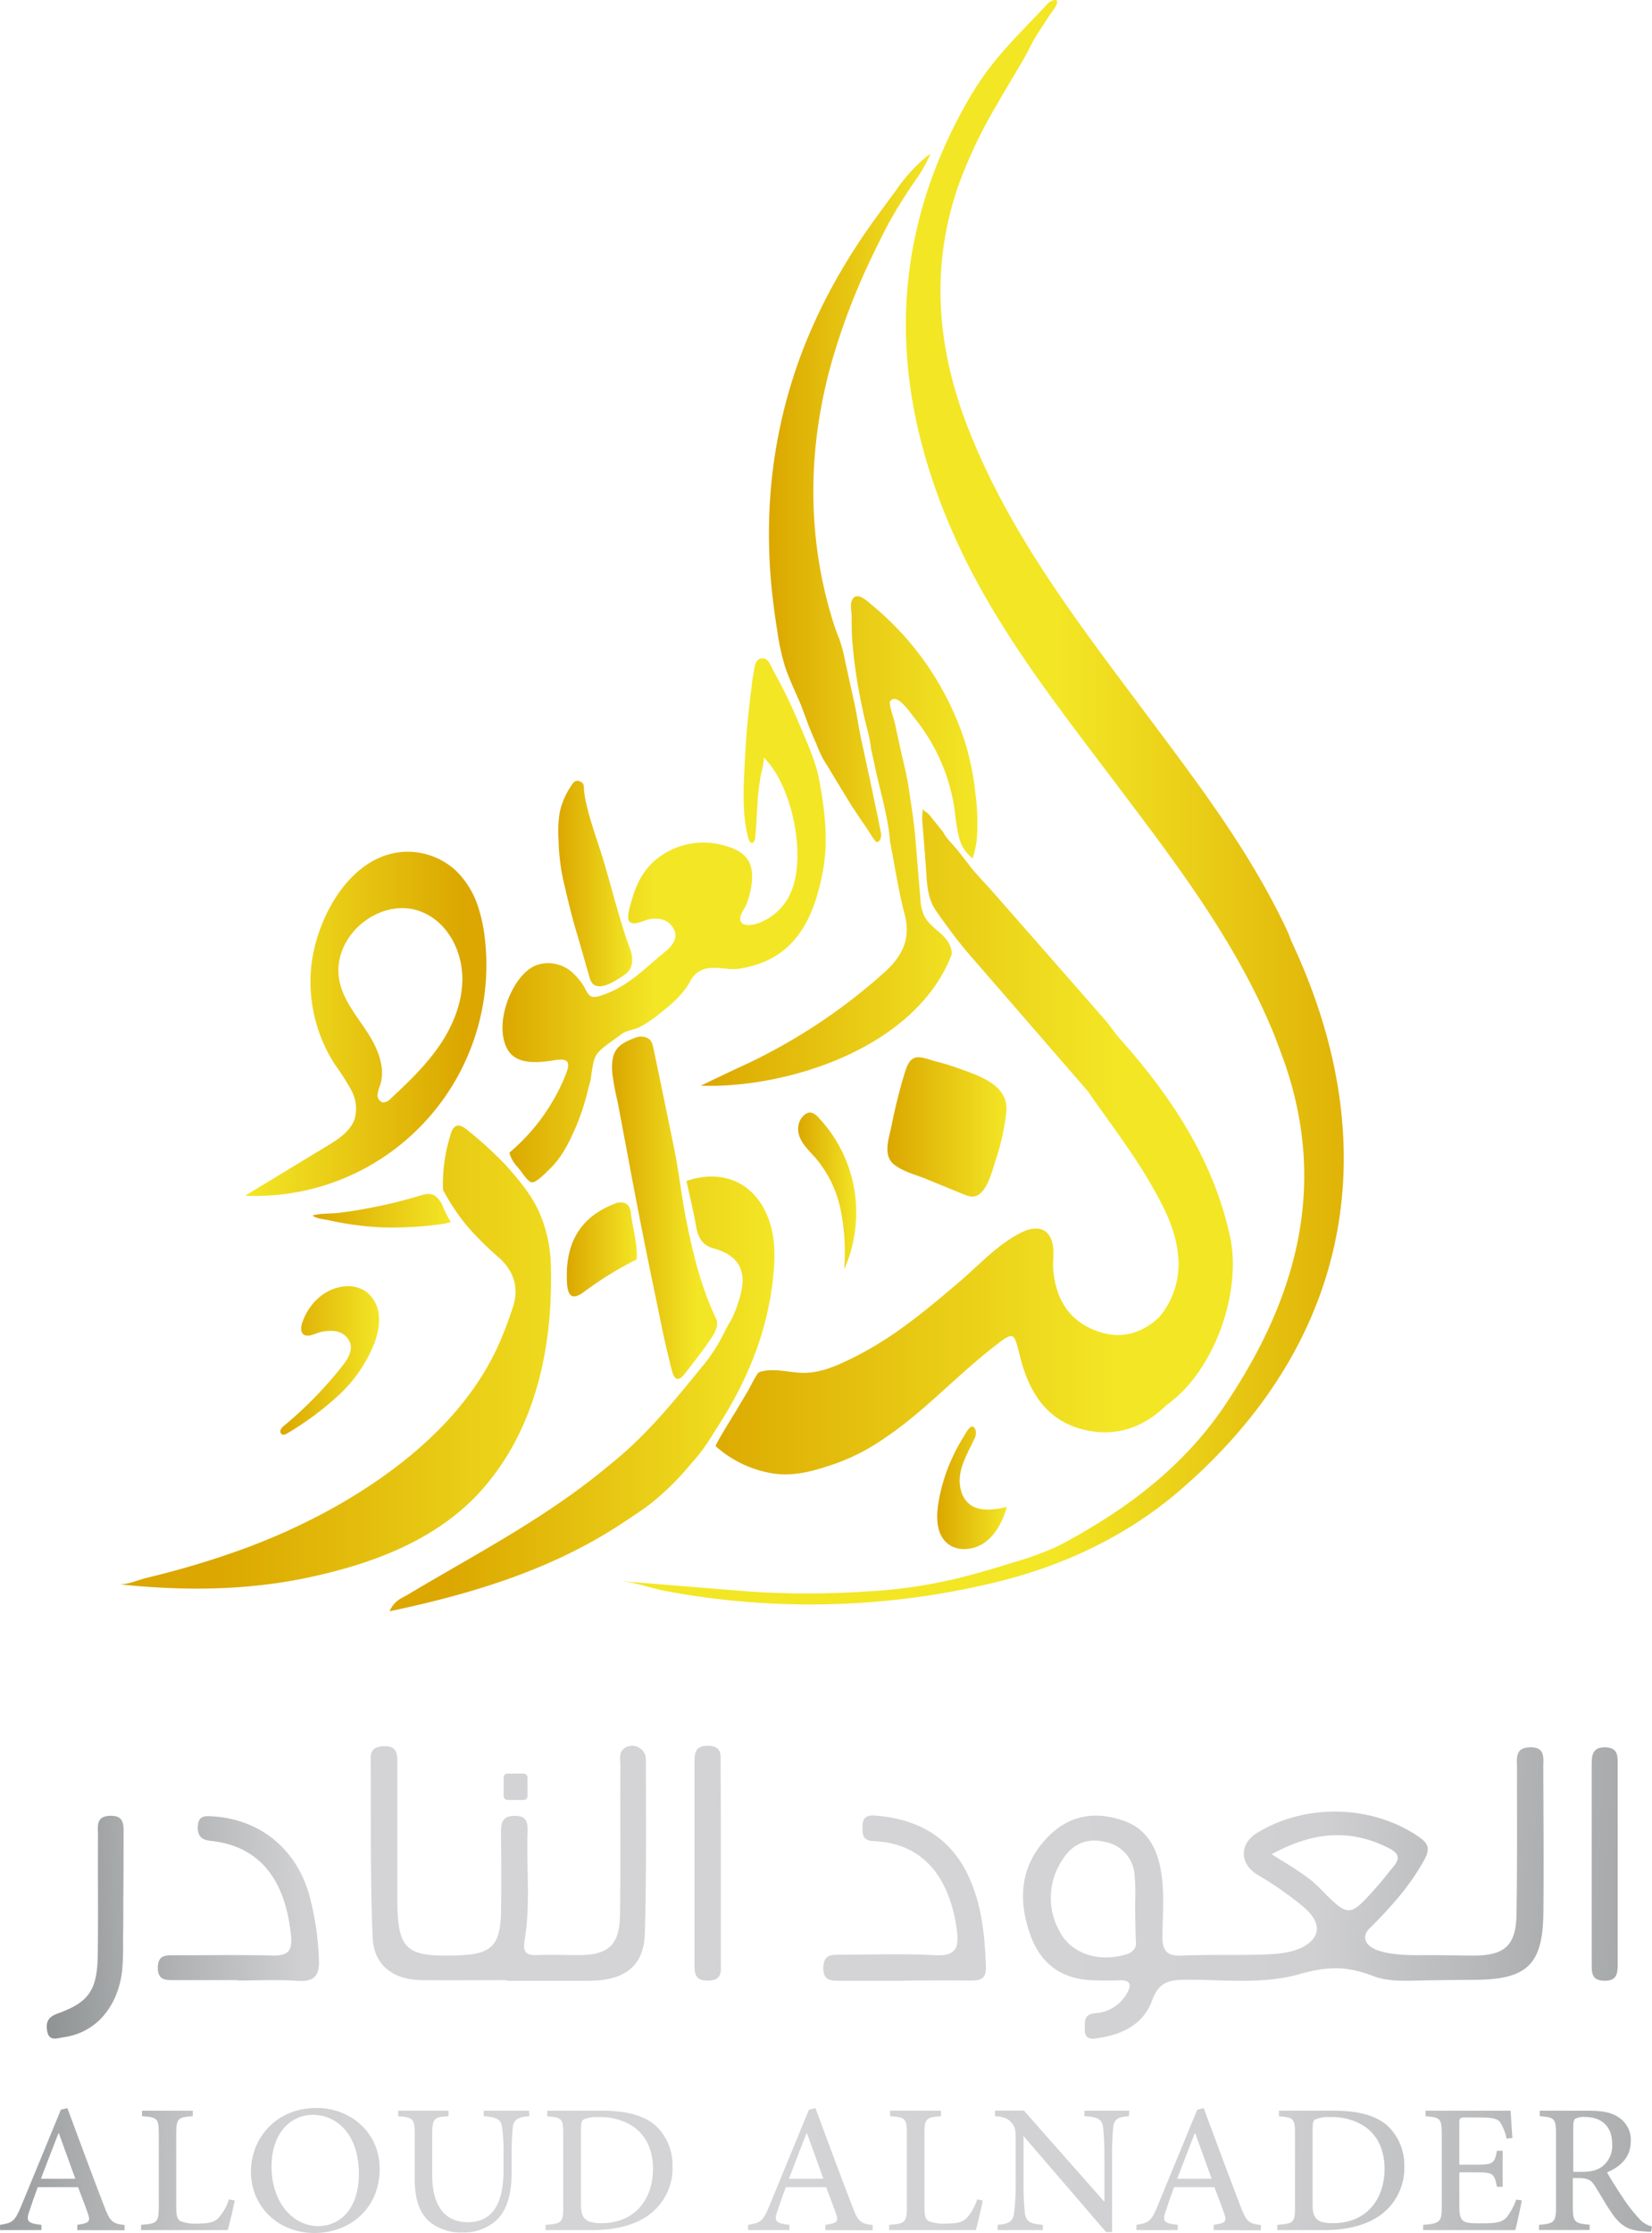 <?xml version="1.0" encoding="UTF-8"?> <svg xmlns="http://www.w3.org/2000/svg" xmlns:xlink="http://www.w3.org/1999/xlink" id="Layer_1" data-name="Layer 1" viewBox="0 0 399.2 539.4"><defs><style>.cls-1{fill:url(#linear-gradient);}.cls-2{fill:url(#linear-gradient-2);}.cls-3{fill:url(#linear-gradient-3);}.cls-4{fill:url(#linear-gradient-4);}.cls-5{fill:url(#linear-gradient-6);}.cls-6{fill:url(#linear-gradient-7);}.cls-7{fill:url(#linear-gradient-8);}.cls-8{fill:url(#linear-gradient-9);}.cls-9{fill:url(#linear-gradient-10);}.cls-10{fill:url(#linear-gradient-11);}.cls-11{fill:url(#linear-gradient-12);}.cls-12{fill:url(#linear-gradient-13);}.cls-13{fill:url(#linear-gradient-14);}.cls-14{fill:url(#linear-gradient-15);}.cls-15{fill:url(#linear-gradient-16);}.cls-16{fill:url(#linear-gradient-17);}.cls-17{fill:url(#linear-gradient-18);}.cls-18{fill:url(#linear-gradient-19);}.cls-19{fill:url(#linear-gradient-20);}.cls-20{fill:url(#linear-gradient-21);}.cls-21{fill:url(#linear-gradient-22);}.cls-22{fill:url(#linear-gradient-23);}.cls-23{fill:url(#linear-gradient-24);}.cls-24{fill:url(#linear-gradient-25);}.cls-25{fill:url(#linear-gradient-26);}.cls-26{fill:url(#linear-gradient-29);}.cls-27{fill:url(#linear-gradient-31);}.cls-28{fill:url(#linear-gradient-36);}.cls-29{fill:url(#linear-gradient-39);}.cls-30{fill:url(#linear-gradient-40);}.cls-31{fill:url(#linear-gradient-43);}.cls-32{fill:url(#linear-gradient-44);}.cls-33{fill:url(#linear-gradient-45);}.cls-34{fill:url(#linear-gradient-46);}.cls-35{fill:url(#linear-gradient-47);}.cls-36{fill:url(#linear-gradient-48);}.cls-37{fill:url(#linear-gradient-49);}.cls-38{fill:url(#linear-gradient-50);}.cls-39{fill:url(#linear-gradient-51);}.cls-40{fill:url(#linear-gradient-52);}.cls-41{fill:url(#linear-gradient-53);}.cls-42{fill:url(#linear-gradient-54);}.cls-43{fill:url(#linear-gradient-55);}.cls-44{fill:url(#linear-gradient-56);}.cls-45{fill:url(#linear-gradient-57);}</style><linearGradient id="linear-gradient" x1="858.94" y1="786.72" x2="653.45" y2="776.2" gradientUnits="userSpaceOnUse"><stop offset="0.08" stop-color="#8f9394"></stop><stop offset="0.57" stop-color="#d0d0d2"></stop><stop offset="1" stop-color="#d4d4d6"></stop></linearGradient><linearGradient id="linear-gradient-2" x1="631.53" y1="493.09" x2="632.07" y2="493.09" gradientUnits="userSpaceOnUse"><stop offset="0" stop-color="#dba700"></stop><stop offset="1" stop-color="#f3e625"></stop></linearGradient><linearGradient id="linear-gradient-3" x1="609.46" y1="443.61" x2="648.52" y2="443.61" xlink:href="#linear-gradient-2"></linearGradient><linearGradient id="linear-gradient-4" x1="597.3" y1="517.13" x2="772.05" y2="517.13" gradientUnits="userSpaceOnUse"><stop offset="0.47" stop-color="#f3e625"></stop><stop offset="0.96" stop-color="#dba700"></stop></linearGradient><linearGradient id="linear-gradient-6" x1="433.86" y1="777.72" x2="611.29" y2="770.71" gradientUnits="userSpaceOnUse"><stop offset="0.09" stop-color="#8f9394"></stop><stop offset="0.15" stop-color="#8f9394"></stop><stop offset="0.23" stop-color="#d2d2d4"></stop><stop offset="0.23" stop-color="#d0d0d2"></stop><stop offset="0.34" stop-color="#d4d4d6"></stop><stop offset="0.42" stop-color="#d3d3d5"></stop><stop offset="0.43" stop-color="#d3d3d5"></stop><stop offset="0.44" stop-color="#d4d4d6"></stop></linearGradient><linearGradient id="linear-gradient-7" x1="470.63" y1="651.18" x2="575.11" y2="651.18" gradientUnits="userSpaceOnUse"><stop offset="0.05" stop-color="#dba700"></stop><stop offset="1" stop-color="#f3e625"></stop></linearGradient><linearGradient id="linear-gradient-8" x1="646.75" y1="528.51" x2="646.78" y2="528.51" xlink:href="#linear-gradient-2"></linearGradient><linearGradient id="linear-gradient-9" x1="590.54" y1="599.12" x2="715.42" y2="599.12" gradientUnits="userSpaceOnUse"><stop offset="0" stop-color="#dba700"></stop><stop offset="0.82" stop-color="#f3e625"></stop></linearGradient><linearGradient id="linear-gradient-10" x1="575.5" y1="560.67" x2="575.72" y2="560.67" xlink:href="#linear-gradient-2"></linearGradient><linearGradient id="linear-gradient-11" x1="617.5" y1="499.94" x2="617.62" y2="499.94" xlink:href="#linear-gradient-2"></linearGradient><linearGradient id="linear-gradient-12" x1="571.57" y1="615.11" x2="596.93" y2="615.11" gradientUnits="userSpaceOnUse"><stop offset="0" stop-color="#dba700"></stop><stop offset="0.8" stop-color="#f3e625"></stop></linearGradient><linearGradient id="linear-gradient-13" x1="482.85" y1="570.68" x2="541.13" y2="570.68" gradientUnits="userSpaceOnUse"><stop offset="0.01" stop-color="#f3e625"></stop><stop offset="0.9" stop-color="#dba700"></stop></linearGradient><linearGradient id="linear-gradient-14" x1="517.74" y1="660.09" x2="610.74" y2="660.09" gradientUnits="userSpaceOnUse"><stop offset="0.15" stop-color="#dba700"></stop><stop offset="1" stop-color="#f3e625"></stop></linearGradient><linearGradient id="linear-gradient-15" x1="858.61" y1="793.59" x2="653.13" y2="783.07" gradientUnits="userSpaceOnUse"><stop offset="0" stop-color="#8f9394"></stop><stop offset="0.57" stop-color="#d0d0d2"></stop><stop offset="1" stop-color="#d4d4d6"></stop></linearGradient><linearGradient id="linear-gradient-16" x1="434.1" y1="784" x2="611.54" y2="776.99" gradientUnits="userSpaceOnUse"><stop offset="0" stop-color="#8f9394"></stop><stop offset="0.35" stop-color="#d0d0d2"></stop><stop offset="1" stop-color="#d4d4d6"></stop></linearGradient><linearGradient id="linear-gradient-17" x1="434.31" y1="789.27" x2="611.75" y2="782.26" gradientUnits="userSpaceOnUse"><stop offset="0" stop-color="#8f9394"></stop><stop offset="0.28" stop-color="#d0d0d2"></stop><stop offset="1" stop-color="#d4d4d6"></stop></linearGradient><linearGradient id="linear-gradient-18" x1="433.94" y1="779.79" x2="611.38" y2="772.78" gradientUnits="userSpaceOnUse"><stop offset="0" stop-color="#8f9394"></stop><stop offset="0.55" stop-color="#d0d0d2"></stop><stop offset="1" stop-color="#d4d4d6"></stop></linearGradient><linearGradient id="linear-gradient-19" x1="859.48" y1="776.1" x2="654" y2="765.58" xlink:href="#linear-gradient-15"></linearGradient><linearGradient id="linear-gradient-20" x1="491.34" y1="651.97" x2="515.21" y2="651.97" xlink:href="#linear-gradient-2"></linearGradient><linearGradient id="linear-gradient-21" x1="560.57" y1="625.19" x2="577.5" y2="625.19" xlink:href="#linear-gradient-2"></linearGradient><linearGradient id="linear-gradient-22" x1="650.1" y1="682.76" x2="666.94" y2="682.76" xlink:href="#linear-gradient-2"></linearGradient><linearGradient id="linear-gradient-23" x1="499.15" y1="615.87" x2="532.56" y2="615.87" xlink:href="#linear-gradient-2"></linearGradient><linearGradient id="linear-gradient-24" x1="558.48" y1="536.78" x2="576.37" y2="536.78" xlink:href="#linear-gradient-2"></linearGradient><linearGradient id="linear-gradient-25" x1="638.5" y1="707.49" x2="639.15" y2="707.49" xlink:href="#linear-gradient-2"></linearGradient><linearGradient id="linear-gradient-26" x1="629.65" y1="709.57" x2="629.75" y2="709.57" xlink:href="#linear-gradient-2"></linearGradient><linearGradient id="linear-gradient-29" x1="594.4" y1="708.98" x2="595.16" y2="708.98" xlink:href="#linear-gradient-2"></linearGradient><linearGradient id="linear-gradient-31" x1="638.5" y1="707.61" x2="638.55" y2="707.61" xlink:href="#linear-gradient-2"></linearGradient><linearGradient id="linear-gradient-36" x1="592.94" y1="526.53" x2="659.82" y2="526.53" xlink:href="#linear-gradient-2"></linearGradient><linearGradient id="linear-gradient-39" x1="545.08" y1="545.71" x2="623.15" y2="545.71" gradientUnits="userSpaceOnUse"><stop offset="0" stop-color="#dba700"></stop><stop offset="0.47" stop-color="#f3e625"></stop></linearGradient><linearGradient id="linear-gradient-40" x1="594.67" y1="555.79" x2="595.05" y2="555.79" xlink:href="#linear-gradient-2"></linearGradient><linearGradient id="linear-gradient-43" x1="616.46" y1="611.03" x2="630.55" y2="611.03" xlink:href="#linear-gradient-2"></linearGradient><linearGradient id="linear-gradient-44" x1="638.05" y1="595.61" x2="666.83" y2="595.61" xlink:href="#linear-gradient-2"></linearGradient><linearGradient id="linear-gradient-45" x1="9.53" y1="436.16" x2="186.97" y2="429.14" gradientUnits="userSpaceOnUse"><stop offset="0.09" stop-color="#8f9394"></stop><stop offset="0.13" stop-color="#8f9394"></stop><stop offset="0.23" stop-color="#d2d2d4"></stop><stop offset="0.23" stop-color="#d0d0d2"></stop><stop offset="0.43" stop-color="#d3d3d5"></stop><stop offset="0.71" stop-color="#d3d3d5"></stop><stop offset="1" stop-color="#d4d4d6"></stop></linearGradient><linearGradient id="linear-gradient-46" x1="360.88" y1="845.03" x2="576.57" y2="851.99" gradientUnits="userSpaceOnUse"><stop offset="0.24" stop-color="#8f9394"></stop><stop offset="0.57" stop-color="#d0d0d2"></stop><stop offset="0.84" stop-color="#d4d4d6"></stop></linearGradient><linearGradient id="linear-gradient-47" x1="360.91" y1="844.33" x2="576.59" y2="851.28" xlink:href="#linear-gradient-46"></linearGradient><linearGradient id="linear-gradient-48" x1="360.94" y1="843.18" x2="576.63" y2="850.14" xlink:href="#linear-gradient-46"></linearGradient><linearGradient id="linear-gradient-49" x1="360.98" y1="842.07" x2="576.66" y2="849.03" xlink:href="#linear-gradient-46"></linearGradient><linearGradient id="linear-gradient-50" x1="361.01" y1="841.14" x2="576.69" y2="848.1" xlink:href="#linear-gradient-46"></linearGradient><linearGradient id="linear-gradient-51" x1="892.84" y1="855.61" x2="605.26" y2="847.1" xlink:href="#linear-gradient-15"></linearGradient><linearGradient id="linear-gradient-52" x1="892.86" y1="854.99" x2="605.28" y2="846.48" xlink:href="#linear-gradient-15"></linearGradient><linearGradient id="linear-gradient-53" x1="892.89" y1="853.93" x2="605.31" y2="845.42" xlink:href="#linear-gradient-15"></linearGradient><linearGradient id="linear-gradient-54" x1="892.92" y1="852.83" x2="605.34" y2="844.33" xlink:href="#linear-gradient-15"></linearGradient><linearGradient id="linear-gradient-55" x1="892.94" y1="852.19" x2="605.36" y2="843.68" xlink:href="#linear-gradient-15"></linearGradient><linearGradient id="linear-gradient-56" x1="892.97" y1="851.05" x2="605.4" y2="842.54" xlink:href="#linear-gradient-15"></linearGradient><linearGradient id="linear-gradient-57" x1="893" y1="850.35" x2="605.42" y2="841.85" xlink:href="#linear-gradient-15"></linearGradient></defs><path class="cls-1" d="M796.54,750.31c0-2.25.55-4.94-3.19-4.87s-3.16,2.72-3.17,5c0,11.8.08,23.6-.12,35.4-.12,7.35-2.76,9.84-10.06,9.92-4.35,0-8.71-.16-13-.1-2.82,0-13.73.17-13.51-4.55a3.47,3.47,0,0,1,1.26-2.1c5.07-5.1,9.67-10.17,13.12-16.54,1.33-2.47.9-3.79-1.3-5.32-11.25-7.82-27.45-8.28-39.24-1-4.34,2.7-4.18,7.57.29,10.17a81.69,81.69,0,0,1,10.77,7.51c3.06,2.5,5.16,6,1.46,8.95-2.76,2.19-6.79,2.55-10.17,2.69-6.82.27-13.66,0-20.48.29-3.93.19-4.75-1.45-4.69-5,.08-5.64.61-11.33-.65-16.93-1.14-5-3.71-8.9-8.76-10.66-6.89-2.4-13.17-1.36-18.34,4-6.68,6.9-7.21,15.08-4.15,23.66,2.49,7,7.66,10.67,15.14,10.9,2.17.07,4.33.08,6.5,0,2.62-.06,2.81,1.19,1.71,3.1a9.45,9.45,0,0,1-7.72,4.85c-2.78.25-2.51,2.11-2.49,3.95,0,2.69,1.95,2.27,3.55,2,5.78-.88,10.72-3.45,12.75-9.12,1.48-4.13,3.82-4.88,7.76-4.92,9.29-.07,18.68,1.22,27.83-1.35,7.08-2,11.54-1.94,17.84.47,3.66,1.4,7.76,1.13,11.61,1.06,4.37-.08,8.75-.12,13.13-.16,12.38-.11,16.17-3.69,16.34-16C796.68,773.91,796.57,762.11,796.54,750.31ZM695.73,795.47c-7.1,2.1-13.5-.49-16.1-5.59a16.52,16.52,0,0,1,.61-17.11c2.44-4,6.09-5.6,10.67-4.41a8.75,8.75,0,0,1,6.79,7.11,48.84,48.84,0,0,1,.21,7.46c0,2.61.07,5.22.11,7.82,0,.94.29,2.31-.14,3.17A3.62,3.62,0,0,1,695.73,795.47Zm46.85-15.94c-3.16-3.21-7.08-5.35-11.68-8.25,9.76-5.35,18.81-6.29,28.25-1.51,2.4,1.22,2.94,2.38,1.2,4.47-1.28,1.52-2.47,3.12-3.79,4.61C749.67,786.66,749.63,786.69,742.58,779.53Z" transform="translate(-423.61 -323.37)"></path><path class="cls-2" d="M632.07,494.51l-.54-2.68c0-.05,0-.11,0-.16.18.78.38,1.56.51,2.36C632.05,494.19,632.06,494.35,632.07,494.51Z" transform="translate(-423.61 -323.37)"></path><path class="cls-3" d="M648.52,360.44a41.12,41.12,0,0,1-3.14,5.71,117.17,117.17,0,0,0-7.13,11.34q-2.61,5-5,10.14a160.51,160.51,0,0,0-8,20.93,119.84,119.84,0,0,0-4.5,22.1c-.08.76-.15,1.53-.21,2.29a108.26,108.26,0,0,0,.55,23.32,103.86,103.86,0,0,0,3.29,15.49c.57,1.95,1.2,3.93,2,5.82a36.09,36.09,0,0,1,1.47,5.56l2.14,9.71c.67,3,1.09,6.13,1.75,9.2q.88,4.06,1.76,8.15c.58,2.74,1.16,5.47,1.73,8.21.25,1.18.54,2.37.74,3.56.13.75.3,1.48.43,2.22a2.67,2.67,0,0,1-.14,2.06c-.15.24-.53.64-.84.51s-.52-.56-.72-.82c-.52-.7-.94-1.48-1.44-2.2-1.14-1.67-2.26-3.34-3.37-5-.24-.35-.48-.71-.7-1.08-1.5-2.44-3-4.88-4.46-7.33-.75-1.24-1.52-2.47-2.27-3.71a33,33,0,0,1-1.61-3.64c-.74-1.64-1.46-3.3-2.09-5-.69-1.86-1.33-3.76-2.14-5.57-1.13-2.56-2.29-5.1-3.22-7.74a54.69,54.69,0,0,1-2-9.14c-.57-3.45-1-6.92-1.36-10.4a133.19,133.19,0,0,1-.4-20.27,122.94,122.94,0,0,1,8.56-38.45,132.17,132.17,0,0,1,9-18.18c1.77-3,3.66-5.95,5.64-8.83,2.34-3.38,4.8-6.67,7.26-10a40,40,0,0,1,7.62-8.39C647.89,360.89,648.43,360.64,648.52,360.44Z" transform="translate(-423.61 -323.37)"></path><path class="cls-4" d="M735.74,550.88c-.37-.93-.7-1.86-1.12-2.76-8.81-18.83-21.34-35.26-33.69-51.8-16.12-21.6-32.68-42.87-42.88-68.26-7.86-19.57-9.87-39.21-3-59.44a114.66,114.66,0,0,1,9.47-20c2-3.52,4.12-7,6.17-10.49,1.29-2.19,2.31-4.54,3.67-6.65l2.93-4.52c.31-.47,2.64-3.26,1.44-3.58a2.52,2.52,0,0,0-1,.21,3.08,3.08,0,0,0-1,.73c-5.1,5.48-10.52,10.62-14.94,16.7q-2,2.76-3.74,5.7c-20.14,34.49-19.86,69.9-4,105.75,9.76,22.12,24.7,40.93,39.12,60.06s29,38.08,38.21,60.46c1,2.62,2,5.23,2.92,7.88,10.18,30.27,2.07,57.29-15.07,82.5-7.65,11.25-18,20.3-29.51,27.47-3.32,2.07-6.75,4.07-10.21,5.87a69.53,69.53,0,0,1-11.09,4.08c-3.78,1.22-7.62,2.34-11.47,3.35a120,120,0,0,1-23.69,3.65,213.5,213.5,0,0,1-29,0l-30.73-2.5c3.59.29,7.37,1.73,10.93,2.4q5.73,1.08,11.51,1.8a190.06,190.06,0,0,0,69.43-4.2C681,701.35,695.63,694.43,708,684,748.81,649.33,759.75,602,735.74,550.88Zm-106,158.7h-.09l.1,0A0,0,0,0,1,629.74,709.58Z" transform="translate(-423.61 -323.37)"></path><path class="cls-2" d="M632.07,494.51l-.54-2.68c0-.05,0-.11,0-.16.18.78.38,1.56.51,2.36C632.05,494.19,632.06,494.35,632.07,494.51Z" transform="translate(-423.61 -323.37)"></path><path class="cls-5" d="M546.05,801.69c-6.83,0-13.66.07-20.49,0s-11.61-3.51-11.9-10.25c-.62-14.46-.36-29-.47-43.44,0-2.21,1.31-2.75,3.25-2.81,2.41-.08,3.19,1.06,3.18,3.33,0,11,0,22,0,33,0,12.91,1.83,14.64,14.88,14.18,7.85-.27,10-2.42,10.17-10.32.11-6.49.06-13,0-19.48,0-2.25.34-3.83,3.2-3.9s3.31,1.42,3.23,3.72c-.31,8.81.76,17.67-.73,26.43-.47,2.78.41,3.59,3,3.49,3.49-.12,7,0,10.49,0,6.91-.11,9.49-2.59,9.58-9.86.16-12,0-24,.08-36,0-1.43-.49-3.08,1-4.15a3.33,3.33,0,0,1,5.17,2.83c0,14,.16,28-.26,42-.22,7.45-4.36,10.89-11.94,11.34l-1.5.06h-20Z" transform="translate(-423.61 -323.37)"></path><path class="cls-6" d="M537.26,686.15c-10.5,10.06-24.54,15.12-38.68,18.18-15.23,3.3-30.6,3.38-46.29,1.73,1.93.2,4.87-1.09,6.77-1.55q3.49-.84,7-1.79c4.58-1.26,9.12-2.65,13.59-4.22A152.92,152.92,0,0,0,505.22,687c15.84-9.06,31.18-21.72,38.83-38.7a92.47,92.47,0,0,0,3.51-9.22c1.57-4.75.14-8.9-3.59-12.1a73.85,73.85,0,0,1-7.52-7.49,51.09,51.09,0,0,1-5.79-8.71,39.59,39.59,0,0,1,1.76-13.11c.71-2.67,2-3.12,4.14-1.31A92.21,92.21,0,0,1,546,605c2.81,3.17,5.84,6.77,7.65,10.63a33.49,33.49,0,0,1,3.06,13.17c.57,18.93-3.23,38.55-15.73,53.37A50.39,50.39,0,0,1,537.26,686.15Z" transform="translate(-423.61 -323.37)"></path><path class="cls-7" d="M646.75,528.5l0,0s0,.07,0,.11S646.75,528.53,646.75,528.5Z" transform="translate(-423.61 -323.37)"></path><path class="cls-8" d="M705.61,662.67c-5.9,5.86-13.06,8.08-21,5.81-8.53-2.45-12.51-9.36-14.53-17.52-1.49-6-1.43-6.05-6.39-2.2-9.3,7.23-17.23,16.11-27.16,22.57a49.62,49.62,0,0,1-10.81,5.51c-5.11,1.75-10.15,3.34-15.58,2.41a27.07,27.07,0,0,1-13.57-6.53c-.27-.24,4.24-7.43,4.67-8.15l2.92-4.9c.86-1.44,1.59-3.13,2.53-4.49.26-.37.58-.44,1.09-.56,2.81-.67,5.91.1,8.74.32,4.8.39,9-1.51,13.23-3.59a86.69,86.69,0,0,0,12.44-7.65c4.67-3.4,9.09-7.13,13.48-10.89,4.66-4,8.85-8.65,14.38-11.53,5-2.63,8.17-.61,8.12,4.93,0,1.16-.16,2.33-.07,3.49.47,6.61,3.17,12,9.44,14.74,5.9,2.62,11.38,1.58,16.14-2.85l.57-.7a19.82,19.82,0,0,0,4-14.58c-.61-6.13-3.41-11.42-6.4-16.66-4.52-7.94-10.15-15.11-15.33-22.64l-.69-.8-11-12.68-11-12.69-5.51-6.34c-1.75-2-3.4-4.08-5-6.23-.8-1.07-1.59-2.16-2.37-3.25-.39-.56-.79-1.12-1.18-1.69-1.83-2.63-2.11-5.76-2.32-8.93-.28-4.33-.65-8.64-1-13a25.14,25.14,0,0,1,.16-2.73c0,.47.67.8,1,1a9.61,9.61,0,0,1,1.21,1.33l2.72,3.4c.76,1.53,2.37,3,3.44,4.32s2.19,2.81,3.29,4.21c1.6,2,3.44,3.83,5.16,5.79l11.07,12.61q8.09,9.21,16.15,18.43c1.07,1.23,2,2.59,3,3.88,12.63,14.08,23,29.43,27.17,48.28C723.84,635.77,716.77,654.88,705.61,662.67Z" transform="translate(-423.61 -323.37)"></path><path class="cls-9" d="M575.72,560.47l-.14.41c0-.06-.08-.31-.08-.31Z" transform="translate(-423.61 -323.37)"></path><path class="cls-10" d="M617.62,500l-.12,0,.09-.09A.09.09,0,0,1,617.62,500Z" transform="translate(-423.61 -323.37)"></path><path class="cls-11" d="M594.22,648.47c-1.62,2.21-3.3,4.38-5,6.57-2.55,3.39-3.13-.09-3.67-2.29-.58-2.38-1.17-4.77-1.67-7.17l-2.58-12.46c-1.86-9-3.64-18-5.32-27l-3.11-16.55a64.11,64.11,0,0,1-1.28-6.83c-.14-1.89-.18-4,.84-5.63s3-2.41,4.76-3.09a3.62,3.62,0,0,1,2.67,0c1.15.48,1.4,1.37,1.63,2.48,1.72,8.13,3.38,16.28,5.05,24.42,1.12,5.48,1.71,11.05,2.78,16.54,1.6,8.2,3.64,16.74,7.27,24.3,1,2.07-.75,4.42-1.91,6Z" transform="translate(-423.61 -323.37)"></path><path class="cls-12" d="M539.38,543.17a21.53,21.53,0,0,0-5.51-9.4,17.2,17.2,0,0,0-12.42-4.64c-13.2.57-21.43,16.09-22.63,27.7a36.84,36.84,0,0,0,5.8,23.8,58.51,58.51,0,0,1,3.84,6,9.48,9.48,0,0,1,.91,6.86c-.94,3-3.86,5-6.58,6.61L482.85,612.2a55.81,55.81,0,0,0,57.94-62A38.41,38.41,0,0,0,539.38,543.17Zm-9.87,33.18c-3.24,4.62-7.35,8.55-11.48,12.39a2.47,2.47,0,0,1-1.95.92,1.76,1.76,0,0,1-1.23-1.82,7.9,7.9,0,0,1,.61-2.31c1.41-4.4-.67-9.14-3.21-13s-5.64-7.56-6.59-12.08c-2.42-11.55,11.49-22.1,21.78-15.84,5,3,7.78,9,7.89,14.84s-2.18,11.55-5.46,16.39Z" transform="translate(-423.61 -323.37)"></path><path class="cls-13" d="M610.48,631.54a74.54,74.54,0,0,1-5.5,21.51,86.36,86.36,0,0,1-4.87,9.89c-1.35,2.35-2.79,4.65-4.26,6.92a46.35,46.35,0,0,1-3.64,5.22c-1.81,2.09-3.57,4.25-5.51,6.22a65.9,65.9,0,0,1-5.32,4.85c-2.09,1.7-4.32,3.1-6.55,4.6-17.08,11.49-36.23,17.44-57.09,21.84,1.23-2.69,2.89-3.11,4.21-3.9,16-9.56,32.57-18.11,47.1-29.93,1.23-1,2.44-2,3.66-3,8.11-6.78,14.69-15.07,21.35-23.22a39.72,39.72,0,0,0,3.57-5.4c.92-1.6,1.63-3.35,2.65-4.87a30.87,30.87,0,0,0,2.21-5.88c1.72-6.26-.47-9.91-6.89-11.6-2.46-.85-3.34-2.74-3.77-5.15-.65-3.68-1.54-7.31-2.34-11,8.84-3,16.41.46,19.67,8.74C611,622,610.93,626.75,610.48,631.54Z" transform="translate(-423.61 -323.37)"></path><path class="cls-14" d="M642.19,801.85c-5.15,0-10.31,0-15.47,0-2.34,0-4.27,0-4.16-3.3.1-3,1.88-3,4-3,7.65,0,15.33-.31,23,.12,5.1.29,5.85-1.82,5.26-6.13-1.5-11.09-6.95-20.94-20.18-21.44-2.73-.1-2.67-1.84-2.6-3.79.08-2.42,1.64-2.51,3.45-2.35,9.82.85,17.56,5.1,21.95,14.18,3.39,7,4.16,14.65,4.42,22.36.1,2.78-1.27,3.34-3.66,3.3-5.32-.1-10.65,0-16,0Z" transform="translate(-423.61 -323.37)"></path><path class="cls-15" d="M481.08,801.69c-5,0-10,0-15,0-2.23,0-4.44.19-4.34-3.16.09-3.06,2.17-2.84,4.18-2.84,7.81,0,15.62-.15,23.43.06,3.73.1,5-1,4.57-4.89-1.06-10.55-5.47-21.35-19.38-22.81-2.29-.24-3.24-1.25-3.13-3.51.14-2.8,2-2.52,3.92-2.39,11.09.82,19.62,7.65,22.89,18.53a68.67,68.67,0,0,1,2.44,15.71c.24,4-.84,5.77-5.17,5.47-4.8-.34-9.64-.08-14.45-.08Z" transform="translate(-423.61 -323.37)"></path><path class="cls-16" d="M453.41,782.26c0,.37,0,.74,0,1.12,0,2.79,0,5.59-.07,8.38a69.33,69.33,0,0,1-.22,7.77c-.9,7.38-5.11,13.94-12.7,15.69-.5.12-1,.21-1.51.28-1.52.22-3.48,1.07-3.91-1.56-.34-2.06.21-3.34,2.46-4.15,7.64-2.76,9.64-5.64,9.77-14.11.14-9.66,0-19.32.06-29,0-2.05-.58-4.57,2.86-4.69,3.69-.14,3.31,2.42,3.32,4.75Q453.48,774.51,453.41,782.26Z" transform="translate(-423.61 -323.37)"></path><path class="cls-17" d="M597.8,773.47q0,12,0,23.95c0,2.14.41,4.33-3.06,4.38-3.3.05-3.32-1.8-3.31-4.14q0-24.2,0-48.39c0-2.36.06-4.24,3.32-4.19,3.43.06,3,2.3,3,4.45Q597.81,761.5,597.8,773.47Z" transform="translate(-423.61 -323.37)"></path><path class="cls-18" d="M808.24,773.71q0-12,0-24c0-2.34.16-4.37,3.38-4.26,3,.11,2.9,2.15,2.9,4.19q0,24,0,48c0,2.35-.08,4.31-3.35,4.2-3.06-.11-2.92-2.09-2.93-4.13Q808.23,785.7,808.24,773.71Z" transform="translate(-423.61 -323.37)"></path><path class="cls-19" d="M515.07,644a18.29,18.29,0,0,1-1,3.84,34.39,34.39,0,0,1-8.65,12.58,73.38,73.38,0,0,1-12.34,9.16c-.42.25-1,.51-1.38.25a.91.91,0,0,1-.25-1.13,2.8,2.8,0,0,1,.83-.95,96.36,96.36,0,0,0,14-14.35c1.26-1.59,2.53-3.53,2-5.49a4.49,4.49,0,0,0-3.71-3,10.07,10.07,0,0,0-4.95.72c-.88.31-1.93.64-2.67.07s-.64-1.87-.31-2.82c1.53-4.4,5-8,9.73-8.72a7.88,7.88,0,0,1,5.63,1.16,8.06,8.06,0,0,1,3.16,5.84A11.92,11.92,0,0,1,515.07,644Z" transform="translate(-423.61 -323.37)"></path><path class="cls-20" d="M577.46,627.6a84,84,0,0,0-12.67,7.79c-3,2.28-4,.93-4.17-2.2-.51-9.31,3-16,12.13-19.27,2-.33,3.08.37,3.31,2.47C576.47,620.14,577.72,623.77,577.46,627.6Z" transform="translate(-423.61 -323.37)"></path><path class="cls-21" d="M666.87,687.41l.07,0c-1,3.23-2.54,6.47-5.25,8.48s-6.87,2.41-9.35.12-2.5-6.11-2-9.41a42.64,42.64,0,0,1,3.34-11,41.26,41.26,0,0,1,2.81-5.19c.42-.67,1.93-3.92,2.86-1.62a3,3,0,0,1-.36,2.29c-1.21,2.61-2.72,5.15-3.28,8s.08,6.14,2.42,7.81S663.93,688.06,666.87,687.41Z" transform="translate(-423.61 -323.37)"></path><path class="cls-22" d="M532.56,618.59s-1.58.38-1.72.4a86.45,86.45,0,0,1-15,.86,73.55,73.55,0,0,1-8.5-.89c-1.4-.23-2.8-.5-4.19-.81-1.06-.24-3.31-.42-4-1.17,1.93-.56,4.34-.4,6.36-.64s4.32-.58,6.46-1a114.52,114.52,0,0,0,12.95-3.1c1.22-.37,2.65-.78,3.81,0a5.84,5.84,0,0,1,2,2.82A28.38,28.38,0,0,0,532.56,618.59Z" transform="translate(-423.61 -323.37)"></path><path class="cls-23" d="M576.35,555.8a3.93,3.93,0,0,1-.13.75c-.42,1.62-1.58,2.23-2.9,3.1-1.58,1-5.26,3.25-6.75,1a4.81,4.81,0,0,1-.57-1.43c-1-3.49-2-7-3-10.42-1.33-4.37-2.33-8.77-3.36-13.21a50.63,50.63,0,0,1-1.05-9.27,30,30,0,0,1,.27-6.7,18.29,18.29,0,0,1,2.64-6.22c.5-.82,1.1-1.84,2.32-1.25,1,.47.85,1.13.91,2a25.9,25.9,0,0,0,.69,3.9c1,4.31,2.62,8.58,3.91,12.83,1.48,4.88,2.74,9.82,4.22,14.7.7,2.32,1.41,4.65,2.28,6.91A7.47,7.47,0,0,1,576.35,555.8Z" transform="translate(-423.61 -323.37)"></path><path class="cls-24" d="M639.15,707.36l-.6.24,0,0,0,0A3.61,3.61,0,0,1,639.15,707.36Z" transform="translate(-423.61 -323.37)"></path><path class="cls-25" d="M629.75,709.56a0,0,0,0,1,0,0h-.09Z" transform="translate(-423.61 -323.37)"></path><path class="cls-25" d="M629.75,709.56a0,0,0,0,1,0,0h-.09Z" transform="translate(-423.61 -323.37)"></path><path class="cls-9" d="M575.72,560.47l-.14.41c0-.06-.08-.31-.08-.31Z" transform="translate(-423.61 -323.37)"></path><path class="cls-26" d="M595.16,709.13a2.83,2.83,0,0,1-.76-.29C594.65,709,594.91,709,595.16,709.13Z" transform="translate(-423.61 -323.37)"></path><path class="cls-25" d="M629.75,709.56a0,0,0,0,1,0,0h-.09Z" transform="translate(-423.61 -323.37)"></path><path class="cls-27" d="M638.55,707.6l0,0h0Z" transform="translate(-423.61 -323.37)"></path><path class="cls-27" d="M638.55,707.6l0,0h0l0,0Z" transform="translate(-423.61 -323.37)"></path><path class="cls-10" d="M617.62,500l-.12,0,.09-.09A.09.09,0,0,1,617.62,500Z" transform="translate(-423.61 -323.37)"></path><path class="cls-10" d="M617.62,500l-.12,0,.09-.09A.09.09,0,0,1,617.62,500Z" transform="translate(-423.61 -323.37)"></path><path class="cls-7" d="M646.78,528.46s0,.07,0,.11,0,0,0-.07Z" transform="translate(-423.61 -323.37)"></path><path class="cls-28" d="M659.67,526a19.72,19.72,0,0,1-.45,2.59l-.54,2.15a8.9,8.9,0,0,1-3.32-5.1,43.2,43.2,0,0,1-1-6.13,45.43,45.43,0,0,0-5.1-15.72,45.94,45.94,0,0,0-4.68-7c-1.07-1.33-4.27-6.24-5.88-4-.41.57,1,4.44,1.14,5.23q.6,2.78,1.21,5.55c.75,3.48,1.7,7,2.2,10.49.58,4,1.25,7.87,1.57,12L646,540.22a11.82,11.82,0,0,0,.86,4.22c1.76,3.69,6.44,4.66,6.78,9.35-8.67,22.9-40.22,32.58-60.71,31.84,3.85-1.83,6.62-3.19,9.42-4.47a138,138,0,0,0,34.88-22.83c4.28-3.82,6.56-8,5-14.05-1.53-5.77-2.38-11.71-3.54-17.57-.42-5.42-1.93-10.62-3.15-15.87l-1.44-6.6-.06-.47c-.38-3.06-1.46-6.14-2-9.2a117.81,117.81,0,0,1-2.55-17.42c-.07-1.55-.1-3.1-.07-4.65,0-1.19-.44-3.09.09-4.17,1.15-2.38,3.76.37,5,1.36a71,71,0,0,1,22.14,32.46,64.85,64.85,0,0,1,2.68,13A53.11,53.11,0,0,1,659.67,526Z" transform="translate(-423.61 -323.37)"></path><path class="cls-7" d="M646.78,528.46s0,.07,0,.11,0,0,0-.07Z" transform="translate(-423.61 -323.37)"></path><path class="cls-9" d="M575.72,560.47l-.14.41c0-.06-.08-.31-.08-.31Z" transform="translate(-423.61 -323.37)"></path><path class="cls-29" d="M621.58,511.82c-.81-4.42-3-9.19-4.77-13.38a122.51,122.51,0,0,0-6.29-13c-.64-1.15-1.24-3.37-3-3s-1.54,2.69-1.94,4.24a22.23,22.23,0,0,0-.33,2.47c-.8,6.07-1.38,12.2-1.67,18.32s-.69,12.33.8,18.17a2.85,2.85,0,0,0,.34.91c.75,1.13,1.34-.12,1.41-.89,0-.44.07-.88.1-1.32.19-2.53.31-5.06.46-7.58.11-1.87.38-3.72.66-5.57.1-.64,1.16-4.51.74-4.91,7.26,7,10.58,24.95,6.35,33.25a13.46,13.46,0,0,1-8.1,7c-1.3.42-4.1.75-3.84-1.55.12-1,1.24-2.41,1.6-3.43,1-2.82,1.92-6.92.6-9.8-1.22-2.64-4.23-3.7-6.86-4.34a18,18,0,0,0-14.94,3c-3.39,2.4-5.46,6.22-6.55,10.15-.31,1.09-1.56,4.68-.56,5.5s2.63,0,3.59-.3a6.8,6.8,0,0,1,4.58-.18,4.56,4.56,0,0,1,2.79,3.07c.61,2.66-2.49,4.63-4.2,6.11-4.39,3.79-8.29,7.46-14,9.18a3.86,3.86,0,0,1-1.71.23c-1.22-.18-1.73-2-2.36-2.89a16,16,0,0,0-2.73-3.14,8.65,8.65,0,0,0-7.83-1.83c-5.41,1.26-10.08,11.37-8.61,18,1.07,4.85,4.43,6.49,12.07,5.19,3.69-.62,4.15.44,2.91,3.52A47.94,47.94,0,0,1,546.7,601.8a7.7,7.7,0,0,0,1.61,3.06,6.1,6.1,0,0,1,.51.61l0,0c.77.77,2.34,3.54,3.4,3.51s3.19-2.2,4-3c3-2.81,4.77-6.33,6.38-10a52.78,52.78,0,0,0,2.37-6.59c.32-1.11.61-2.22.87-3.35a16.91,16.91,0,0,0,.71-3.42c.31-1.68.42-3.69,1.61-5,1.5-1.69,3.82-3,5.6-4.43,1.11-.88,3.18-1.09,4.49-1.74a30.46,30.46,0,0,0,5.12-3.53c2.88-2.24,5.64-4.7,7.28-8,2.19-3.25,5.18-2.85,8.15-2.59a13.32,13.32,0,0,0,3.68,0c13.12-2.14,17.69-11.77,19.91-23.16C623.86,526.68,622.94,519.21,621.58,511.82Zm-26.91,44,.27-.07.11.06Z" transform="translate(-423.61 -323.37)"></path><path class="cls-30" d="M595.05,555.82h-.38l.27-.07Z" transform="translate(-423.61 -323.37)"></path><path class="cls-30" d="M595.05,555.82h-.38l.27-.07Z" transform="translate(-423.61 -323.37)"></path><path class="cls-25" d="M629.75,709.56a0,0,0,0,1,0,0h-.09Z" transform="translate(-423.61 -323.37)"></path><path class="cls-31" d="M629.68,623.78A33.13,33.13,0,0,1,627.6,630a52.51,52.51,0,0,0-.79-14.11,28.18,28.18,0,0,0-6-12.67c-1.34-1.54-2.91-2.94-3.78-4.78a5.34,5.34,0,0,1-.28-4c.42-1.11,1.72-2.64,3-2.27a4.12,4.12,0,0,1,1.75,1.27,33.35,33.35,0,0,1,8.15,30.37Z" transform="translate(-423.61 -323.37)"></path><path class="cls-32" d="M666.77,592.17a55.9,55.9,0,0,1-2.54,11.36c-.83,2.47-2.25,9.11-5.84,8.88a6.81,6.81,0,0,1-2-.58l-8.8-3.6c-2.61-1.07-5.47-1.74-7.77-3.43-3-2.17-1.42-6.4-.8-9.38a133.43,133.43,0,0,1,3.25-13c.47-1.47,1.16-3.53,3-3.65,1.4-.1,3.3.71,4.67,1.05q2.64.66,5.19,1.57C660.21,583.25,667.59,585.48,666.77,592.17Z" transform="translate(-423.61 -323.37)"></path><rect class="cls-33" x="121.7" y="428.42" width="5.77" height="6.37" rx="0.91"></rect><path class="cls-34" d="M442.29,862.07V860.8c2.82-.4,3.22-.79,2.61-2.58s-1.46-4-2.43-6.52h-9.73c-.76,2-1.37,3.76-1.94,5.52-1,2.7-.61,3.21,2.82,3.58v1.27h-10V860.8c2.94-.46,3.58-.76,5.18-4.7L438.32,833l1.57-.4c2.92,7.86,5.83,15.74,8.83,23.54,1.46,3.91,2.09,4.39,5,4.7v1.27Zm-4.46-23.41h-.09c-1.45,3.67-2.88,7.46-4.24,11h8.31Z" transform="translate(-423.61 -323.37)"></path><path class="cls-35" d="M480.33,854.91c-.3,1.52-1.24,5.8-1.7,7.16H457.7V860.8c3.89-.28,4.28-.58,4.28-4.46V838.93c0-3.85-.3-4.12-4.06-4.37v-1.33H470.2v1.33c-3.58.25-4,.49-4,4.37v17.26c0,2.42.21,3.27,1.06,3.73a10,10,0,0,0,4.21.57c2.4,0,4-.27,5-1.42a12,12,0,0,0,2.45-4.43Z" transform="translate(-423.61 -323.37)"></path><path class="cls-36" d="M500.17,832.56c8,0,15.19,5.82,15.19,14.71,0,9.58-7.18,15.5-15.8,15.5s-15.31-6.28-15.31-14.83c0-8,6-15.38,15.89-15.38Zm-1,1.67c-5.1,0-9.95,4.15-9.95,12.56,0,8.15,4.82,14.31,11.34,14.31,5.1,0,9.77-4.06,9.77-12.65,0-9.31-5.16-14.22-11.13-14.22Z" transform="translate(-423.61 -323.37)"></path><path class="cls-37" d="M551.52,834.56c-2.64.16-3.79.82-4,2.64a66.9,66.9,0,0,0-.27,7v3.49c0,5.24-.85,9.09-3.49,11.82a11.59,11.59,0,0,1-8.34,3.13,12.13,12.13,0,0,1-7.46-2.16c-2.79-2.06-4.13-5.42-4.13-10.76V839.17c0-4.09-.39-4.3-4-4.61v-1.33h12.16v1.33c-3.55.22-3.94.49-3.94,4.61v9.68c0,7.31,3.06,11.31,8.58,11.31,6.43,0,8.65-5.16,8.65-12.53v-3.39a42.48,42.48,0,0,0-.37-7.16c-.24-1.7-1.27-2.3-4.4-2.52v-1.33h10.95Z" transform="translate(-423.61 -323.37)"></path><path class="cls-38" d="M569.24,833.23c5.79,0,10.22,1.18,13,3.79a13,13,0,0,1,3.88,9.55,14,14,0,0,1-5.7,11.83c-3.49,2.52-8.13,3.67-13.74,3.67H555.44V860.8c3.88-.28,4.28-.55,4.28-4.34V838.87c0-3.82-.4-4-3.88-4.28v-1.36ZM564,856.07c0,3.51,1.55,4.33,4.89,4.33,8.46,0,12.52-6.15,12.52-13.13,0-4.58-1.79-8.34-5.12-10.43a14.36,14.36,0,0,0-8.07-2.06,7.65,7.65,0,0,0-3.64.6c-.43.31-.58.85-.58,2.58Z" transform="translate(-423.61 -323.37)"></path><path class="cls-39" d="M623.06,862.07V860.8c2.82-.4,3.21-.79,2.6-2.58s-1.45-4-2.42-6.52H613.5c-.76,2-1.36,3.76-1.94,5.52-1,2.7-.61,3.21,2.82,3.58v1.27h-10V860.8c2.94-.46,3.58-.76,5.19-4.7L619.08,833l1.58-.4c2.91,7.86,5.82,15.74,8.83,23.54,1.45,3.91,2.09,4.39,5,4.7v1.27Zm-4.46-23.41h-.09c-1.46,3.67-2.89,7.46-4.25,11h8.31Z" transform="translate(-423.61 -323.37)"></path><path class="cls-40" d="M661.09,854.91c-.3,1.52-1.24,5.8-1.69,7.16H638.47V860.8c3.88-.28,4.28-.58,4.28-4.46V838.93c0-3.85-.31-4.12-4.07-4.37v-1.33H651v1.33c-3.57.25-4,.49-4,4.37v17.26c0,2.42.21,3.27,1.06,3.73a10,10,0,0,0,4.22.57c2.39,0,4-.27,5-1.42a12.14,12.14,0,0,0,2.46-4.43Z" transform="translate(-423.61 -323.37)"></path><path class="cls-41" d="M696.43,834.56c-2.51.12-3.61.64-3.82,2.67a71.89,71.89,0,0,0-.27,7.55v17.75h-1.46L671,839.42h-.06l0,10.82a73.19,73.19,0,0,0,.3,7.46c.21,2.31,1.24,2.86,4.37,3.1v1.27H664.68V860.8c2.61-.18,3.76-.76,4-3a57.24,57.24,0,0,0,.37-7.58v-9.52c0-3.25-.16-3.49-1-4.55s-1.91-1.45-4-1.61v-1.33h7l19.32,21.9h.12V844.78a67.52,67.52,0,0,0-.31-7.4c-.21-2.09-1.27-2.66-4.51-2.82v-1.33h10.82Z" transform="translate(-423.61 -323.37)"></path><path class="cls-42" d="M716.88,862.07V860.8c2.82-.4,3.22-.79,2.61-2.58s-1.46-4-2.43-6.52h-9.73c-.76,2-1.37,3.76-1.94,5.52-1,2.7-.61,3.21,2.82,3.58v1.27h-10V860.8c2.94-.46,3.58-.76,5.18-4.7L712.91,833l1.57-.4c2.92,7.86,5.83,15.74,8.83,23.54,1.46,3.91,2.09,4.39,5,4.7v1.27Zm-4.46-23.41h-.09c-1.45,3.67-2.88,7.46-4.24,11h8.31Z" transform="translate(-423.61 -323.37)"></path><path class="cls-43" d="M746.06,833.23c5.8,0,10.22,1.18,13,3.79a13,13,0,0,1,3.89,9.55,14,14,0,0,1-5.71,11.83c-3.48,2.52-8.12,3.67-13.73,3.67H732.26V860.8c3.89-.28,4.28-.55,4.28-4.34V838.87c0-3.82-.39-4-3.88-4.28v-1.36Zm-5.27,22.84c0,3.51,1.54,4.33,4.88,4.33,8.46,0,12.52-6.15,12.52-13.13,0-4.58-1.78-8.34-5.12-10.43a14.31,14.31,0,0,0-8.07-2.06,7.68,7.68,0,0,0-3.64.6c-.42.31-.57.85-.57,2.58Z" transform="translate(-423.61 -323.37)"></path><path class="cls-44" d="M791.35,854.88c-.3,1.67-1.18,5.77-1.58,7.19H767.51V860.8c4.1-.31,4.49-.73,4.49-4.37V839.05c0-4.06-.39-4.18-3.91-4.49v-1.33h20.56c.06,1.15.24,4.09.43,6.58l-1.4.18a12,12,0,0,0-1.49-3.85c-.66-1-1.91-1.27-5-1.27h-3.37c-1.48,0-1.57.12-1.57,1.45v9.95h4.15c4.06,0,4.37-.36,4.94-3.37h1.37v8.71h-1.37c-.63-3.25-1-3.49-4.94-3.49h-4.15v8.16c0,2.09.24,3.09,1.09,3.64s2.58.51,4.64.51c3.3,0,4.67-.3,5.7-1.45A15.4,15.4,0,0,0,790,854.7Z" transform="translate(-423.61 -323.37)"></path><path class="cls-45" d="M822.59,862.46c-.54,0-1.06,0-1.6-.08-3.67-.19-5.55-1.16-7.65-4.07-1.54-2.15-3-4.85-4.39-7-.82-1.28-1.61-1.82-4-1.82h-1.27v6.91c0,3.73.42,4.06,4.06,4.37v1.27H795.51V860.8c3.67-.31,4.1-.64,4.1-4.37V838.84c0-3.79-.4-4-3.92-4.28v-1.33h11.62c3.43,0,5.64.39,7.37,1.55a6.49,6.49,0,0,1,3,5.82c0,3.85-2.49,6.16-5.73,7.52.79,1.46,2.64,4.37,4,6.4a36.9,36.9,0,0,0,3.67,4.67,5.8,5.8,0,0,0,3.19,2ZM805.76,848c2.28,0,3.79-.37,5-1.27a6.32,6.32,0,0,0,2.42-5.46c0-4.76-3.12-6.52-6.49-6.52a4.54,4.54,0,0,0-2.42.42c-.31.24-.49.76-.49,1.91V848Z" transform="translate(-423.61 -323.37)"></path></svg> 